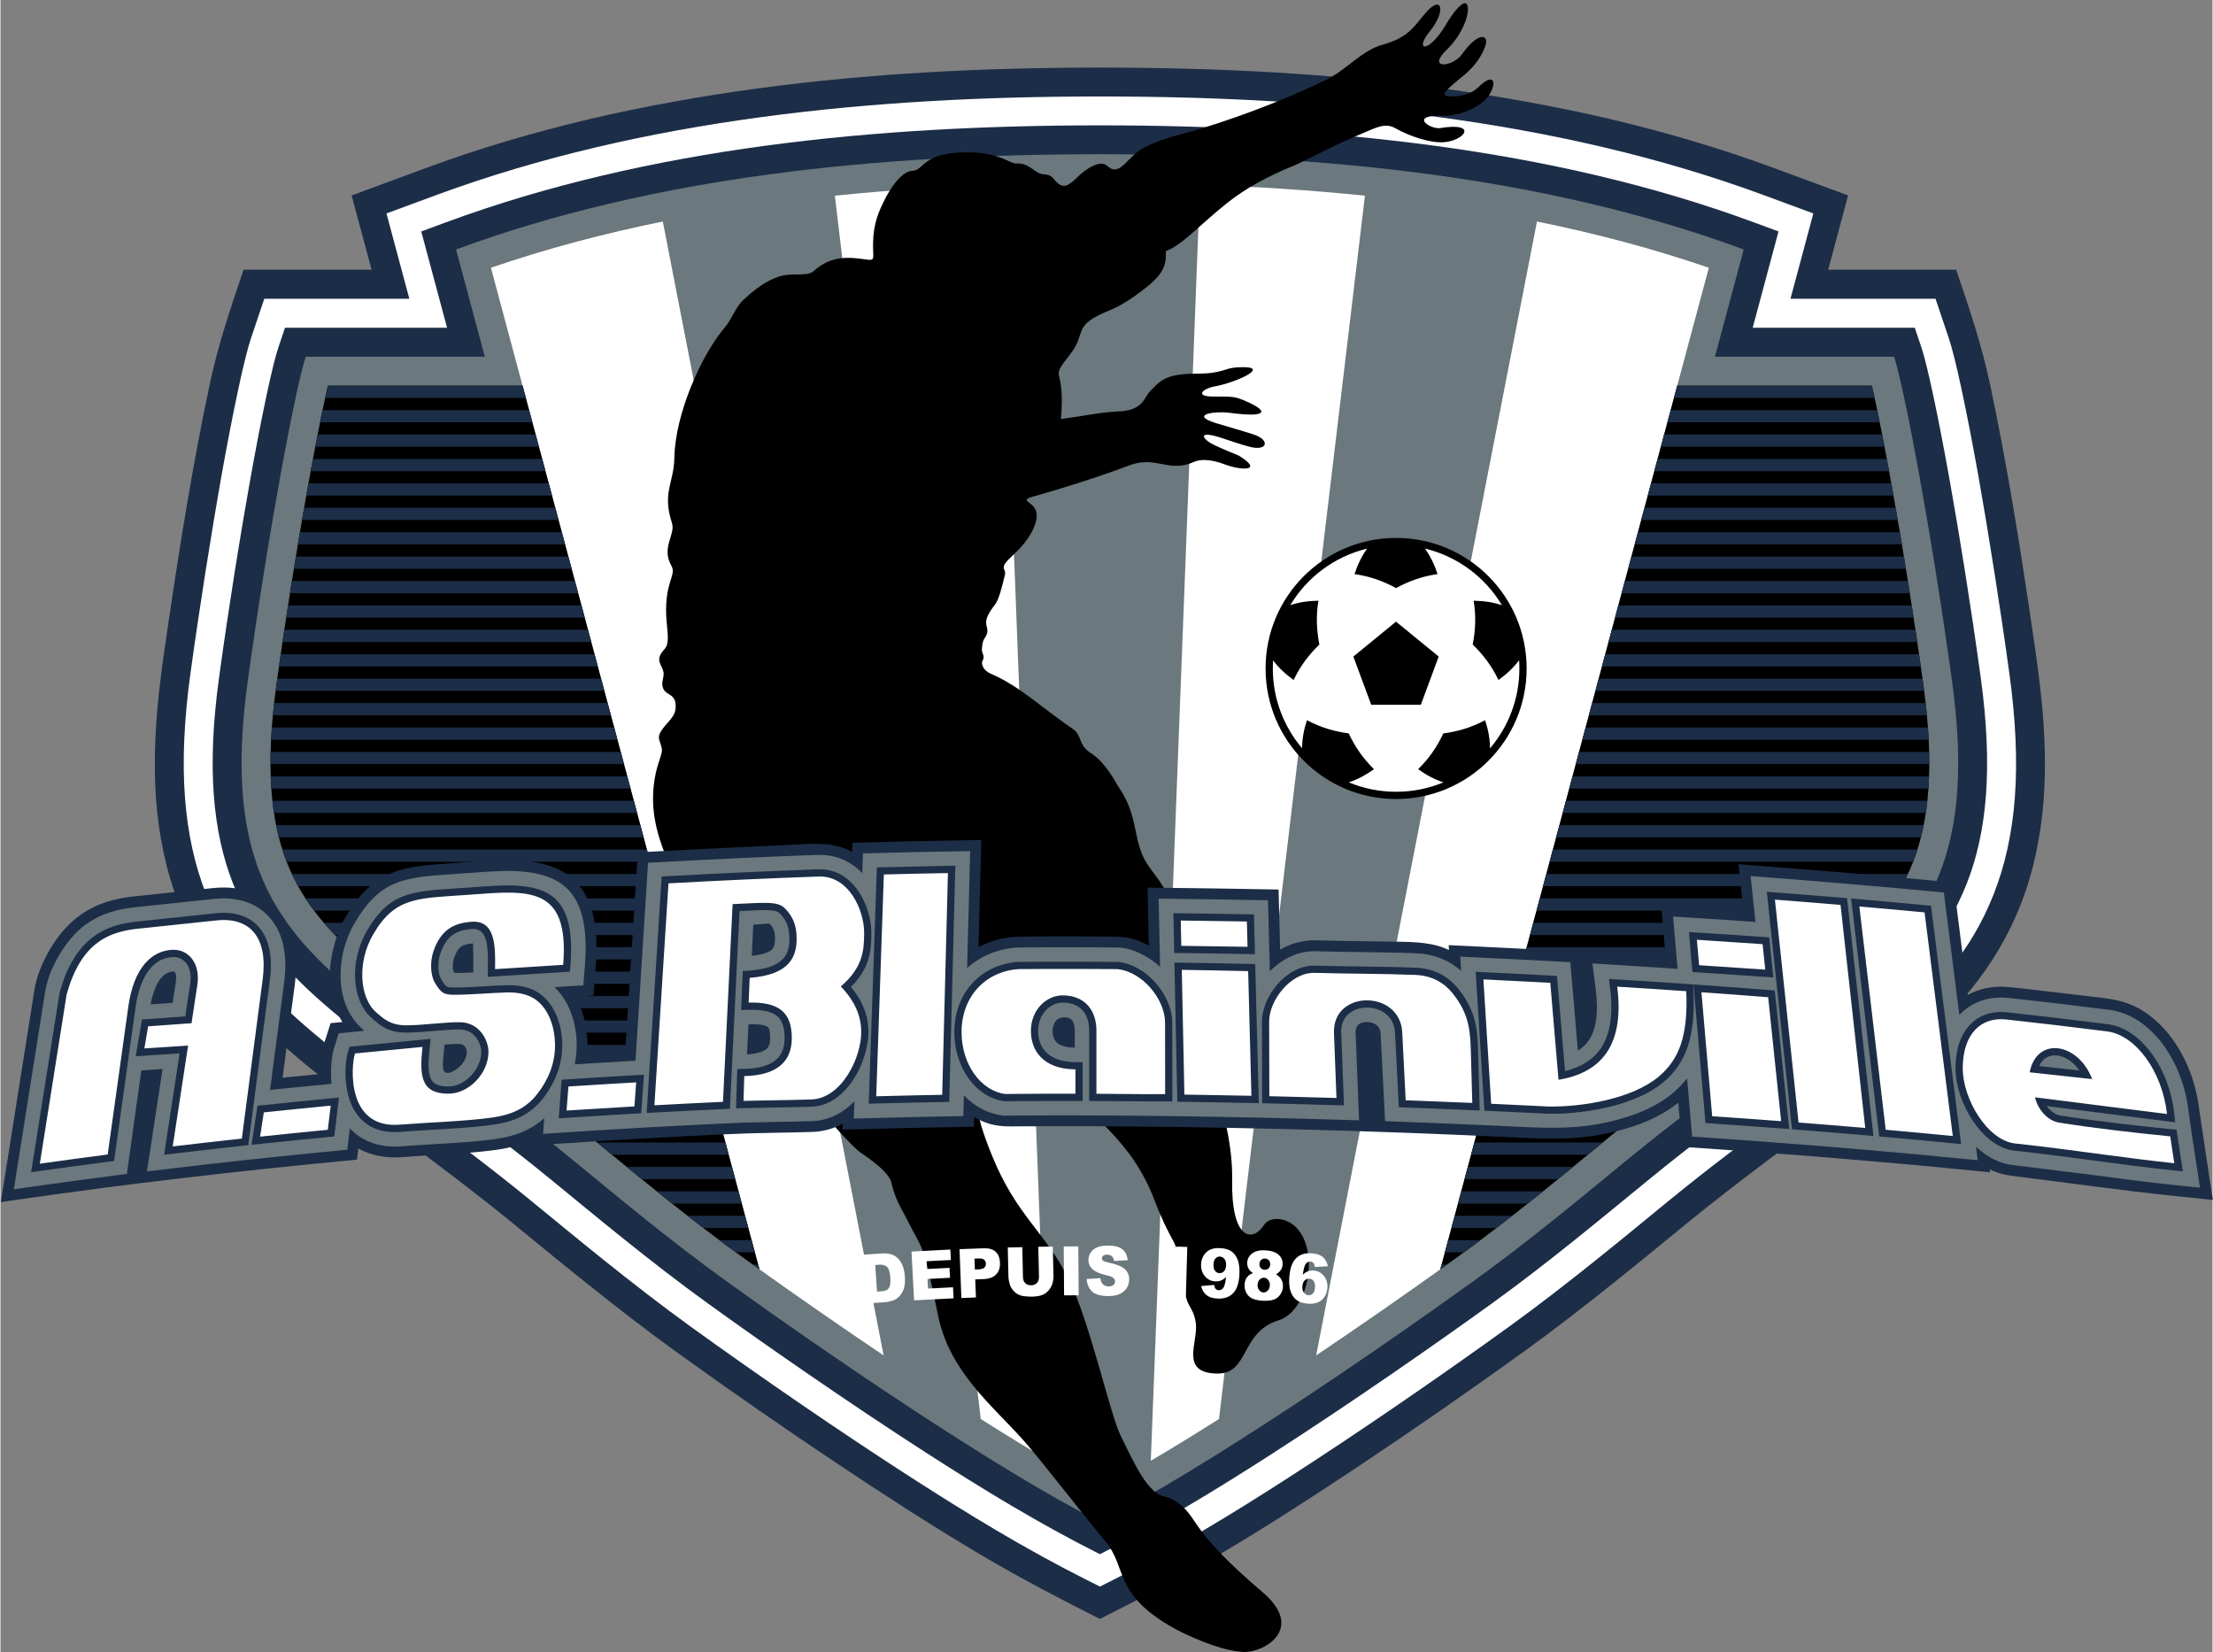 <svg height="273.239" viewBox="0 0 586.8 438.3" width="365.98" xmlns="http://www.w3.org/2000/svg" xmlns:xlink="http://www.w3.org/1999/xlink"><rect x="0" y="0" width="586.8" height="438.3" fill="#808080" stroke="none"/><clipPath id="a"><path d="m173 0h224v438.301h-224zm0 0"/></clipPath><clipPath id="b"><path d="m0 222h586.801v97h-586.801zm0 0"/></clipPath><g fill-rule="evenodd"><path d="m291.645 429.418c-10.672-5.367-21-10.766-31.289-16.836-12.59-7.434-24.922-15.406-37.094-23.508-15.027-10.004-29.859-20.305-44.5-30.867-15.34-11.066-32.613-25.371-42.598-33.539-9.609-7.852-19.465-15.297-29.445-22.672-12.723-9.406-26.453-19.277-37.762-30.379-2.957-2.902-5.727-5.902-8.297-9.078-5.586-6.891-10.008-14.277-13.258-22.543-3.504-8.906-5.43-18.512-6.137-28.039-.367-4.945-.434-10.293-.18-16.109.461-10.547 2.031-20.996 3.574-31.43 3.074-20.809 6.453-41.812 10.82-62.379 2.305-10.855 5.461-19.988 9-30.488h33.961l-5.285-19.715 19.766-7.293c7.027-2.594 14.16-4.961 21.379-7.109 7.219-2.152 14.531-4.09 21.918-5.836 7.027-1.656 14.426-3.184 22.156-4.59 7.57-1.375 15.102-2.559 22.586-3.566 15.012-2.023 30.164-3.41 45.285-4.285 15.109-.871 30.27-1.223 45.398-1.227 15.133.004 30.293.355 45.398 1.227 15.121.875 30.277 2.262 45.289 4.285 7.484 1.008 15.012 2.191 22.582 3.566 7.73 1.406 15.133 2.934 22.16 4.59 7.387 1.746 14.699 3.684 21.918 5.836 7.219 2.148 14.352 4.516 21.379 7.109l19.762 7.293-5.281 19.715h33.961c3.539 10.5 6.691 19.633 9 30.488 4.363 20.566 7.746 41.57 10.82 62.379 1.539 10.434 3.109 20.883 3.57 31.43.254 5.816.188 11.164-.18 16.109-.703 9.527-2.629 19.133-6.137 28.039-3.25 8.266-7.668 15.652-13.254 22.543-2.57 3.176-5.344 6.176-8.297 9.078-11.309 11.102-25.039 20.973-37.766 30.379-9.977 7.375-19.836 14.82-29.441 22.672-9.988 8.168-27.258 22.473-42.602 33.539-14.641 10.562-29.469 20.863-44.496 30.867-12.176 8.102-24.504 16.074-37.098 23.508-10.285 6.07-20.617 11.469-31.289 16.836zm0 0" fill="#1c2d47"/><path d="m241.258 391.695c-9.52-6.137-19.234-12.629-28.414-18.91-10.793-7.383-21.137-14.688-29.605-20.797-15.859-11.441-31.863-24.805-42.211-33.266-5.777-4.727-11.125-8.906-16.152-12.734-13.891-10.586-28.277-20.566-41.691-31.852-6.254-5.258-11.824-10.562-16.578-16.434-4.938-6.094-9.004-12.754-12.055-20.5-2.969-7.551-4.898-15.992-5.625-25.789-.703-9.461-.262-20.238 1.461-32.781 1.23-8.93 2.57-17.93 3.941-26.66 1.617-10.27 3.059-18.879 4.277-25.711 1.52-8.496 3.027-16.242 4.383-22.629 1.367-6.422 2.562-11.25 3.445-13.879l1.773-5.258 1.77-5.258h38.477l-2.441-9.105-1.812-6.758-1.812-6.762 6.59-2.43 6.586-2.434c13.754-5.074 27.926-9.258 42.398-12.672 14.328-3.383 29.043-6.02 44.02-8.039 14.77-1.992 29.703-3.355 44.688-4.223 14.809-.855 29.855-1.223 44.977-1.227 15.125.004 30.168.371 44.977 1.227 14.988.867 29.922 2.23 44.691 4.223 14.973 2.02 29.691 4.656 44.02 8.039 14.473 3.414 28.645 7.598 42.395 12.672l6.59 2.434 6.586 2.43-1.812 6.762-1.809 6.758-2.445 9.105h38.477l1.773 5.258 1.77 5.258c.887 2.629 2.082 7.457 3.445 13.879 1.359 6.387 2.867 14.133 4.387 22.629 1.219 6.832 2.66 15.441 4.273 25.711 1.375 8.73 2.715 17.73 3.941 26.66 1.727 12.543 2.164 23.32 1.465 32.781-.73 9.797-2.656 18.238-5.629 25.789-3.047 7.746-7.113 14.406-12.055 20.5-4.754 5.871-10.324 11.176-16.574 16.434-13.359 11.238-27.809 21.27-41.695 31.852-5.027 3.828-10.371 8.008-16.152 12.734-9.391 7.676-26.227 21.738-42.211 33.266-8.469 6.113-18.816 13.418-29.613 20.805-9.18 6.277-18.887 12.77-28.406 18.906-7.648 4.93-15.277 9.715-23.004 14.273-7.758 4.582-15.684 8.977-23.926 13.121l-3.457 1.738-3.453-1.738c-8.246-4.145-16.168-8.539-23.93-13.121-7.727-4.562-15.352-9.344-23.004-14.277zm0 0" fill="#fff"/><path d="m245.402 385.238c-20.906-13.477-42.699-28.652-57.688-39.465-15.398-11.109-30.188-23.492-41.82-33-11.281-9.223-21.832-17.047-31.555-24.254-9.57-7.102-18.359-13.617-26.23-20.238-11.758-9.891-20.918-19.922-26.406-33.871-5.395-13.711-7.012-30.801-3.715-54.758 2.641-19.172 5.566-37.375 8.188-52.035 3.141-17.566 5.992-30.875 7.527-35.43l1.773-5.258h42.988l-5.035-18.777-1.809-6.762 6.586-2.43c26.91-9.934 55.477-16.367 84.797-20.32 29.082-3.922 58.934-5.383 88.641-5.391 29.711.008 59.562 1.469 88.645 5.391 29.316 3.953 57.883 10.387 84.797 20.32l6.586 2.43-1.812 6.762-5.035 18.777h42.992l1.773 5.258c1.531 4.555 4.387 17.863 7.527 35.43 2.621 14.66 5.547 32.863 8.188 52.035 3.297 23.957 1.68 41.047-3.715 54.758-5.488 13.949-14.648 23.98-26.406 33.871-7.871 6.621-16.66 13.137-26.234 20.238-9.719 7.207-20.27 15.031-31.551 24.254-12.25 10.012-26.805 22.168-41.82 33-14.988 10.812-36.781 25.988-57.691 39.465-15.113 9.742-30.172 18.926-46.242 27.008-16.066-8.082-31.125-17.266-46.242-27.008zm0 0" fill="#1c2d47"/><path d="m291.645 403.66c-27.488-13.828-73.738-45.555-99.453-64.105-14.992-10.812-28.516-22.172-41.43-32.73-21.812-17.832-42.352-31.469-57.727-44.398-21.688-18.246-33.652-36.66-27.449-81.75 5.562-40.398 12.789-78.348 15.387-86.055h47.504l-7.625-28.453c52.781-19.48 112.078-25.242 170.793-25.262 58.719.02 118.012 5.781 170.797 25.262l-7.629 28.453h47.508c2.598 7.707 9.824 45.656 15.383 86.055 6.207 45.09-5.758 63.504-27.445 81.75-15.375 12.93-35.914 26.566-57.727 44.398-12.914 10.559-26.441 21.918-41.43 32.73-25.715 18.551-71.965 50.277-99.457 64.105zm0 0" fill="#6b787e"/><path d="m407.594 58.758-58.578 300.762c12.09-8.133 23.57-16.141 32.945-22.836l62.84-234.375 8.387-31.285c-14.762-5.074-30.012-9.105-45.594-12.266zm-89.379-9.758-13.059 338.457c5.742-3.375 11.844-7.121 18.09-11.078l38.711-324.473c-14.477-1.492-29.094-2.418-43.742-2.906zm-96.879 2.906 38.707 324.473c6.25 3.957 12.352 7.703 18.094 11.078l-13.062-338.457c-14.645.488-29.262 1.414-43.738 2.906zm12.941 307.613-58.582-300.762c-15.582 3.16-30.832 7.191-45.594 12.266l8.391 31.285 62.836 234.375c9.379 6.695 20.859 14.703 32.949 22.836zm0 0" fill="#fff"/><path d="m201.328 336.684-62.836-234.375h-51.645c-1.398 5.992-3.355 15.832-5.535 28.012-2.699 15.102-5.625 33.199-8.125 51.375-2.91 21.133-1.645 35.797 2.812 47.129 4.363 11.09 12.031 19.391 21.961 27.742 7.203 6.059 15.969 12.559 25.512 19.637 10.164 7.535 21.195 15.719 32.152 24.676 8.055 6.586-.898-.715 5.699 4.699 11.105 9.117 22.742 18.668 35.34 27.758 1.488 1.074 3.047 2.191 4.664 3.348zm0 0"/><path d="m200.992 335.426h-1.422c.578.414 1.164.832 1.758 1.258zm-1.738-6.477h-8.551c1.445 1.086 2.906 2.164 4.379 3.238h5.043zm-1.734-6.473h-15.27c1.383 1.078 2.773 2.16 4.18 3.234h11.957zm-1.734-6.477h-21.684c1.336 1.078 2.684 2.156 4.043 3.238h18.508zm-1.738-6.477h-27.914c1.316 1.074 2.637 2.156 3.969 3.238h24.812zm-3.473-12.949h-40.289c1.34 1.066 2.688 2.145 4.031 3.238h37.125zm1.738 6.473h-34.035c2.988 2.449-2.52-2.035 3.047 2.531.285.234.574.473.863.707h30.992zm-3.473-12.949h-46.852c1.391 1.066 2.785 2.148 4.184 3.238h43.535zm-1.738-6.477h-53.66c1.422 1.066 2.855 2.148 4.297 3.238h50.234zm-17.359-64.754h-96.633c.219 1.105.465 2.188.734 3.238h96.766zm15.625 58.281h-60.621c1.438 1.066 2.891 2.145 4.359 3.234h57.129zm-12.152-45.332h-95.926c.516 1.105 1.07 2.184 1.656 3.238h95.137zm10.414 38.855h-67.598c1.426 1.066 2.879 2.145 4.348 3.238h64.121zm-3.469-12.953h-80.816c1.289 1.066 2.625 2.145 4 3.238h77.684zm-8.684-32.375h-96.711c.352 1.109.73 2.188 1.141 3.238h96.441zm-6.941-25.902h-92.875c-.027 1.102-.043 2.18-.039 3.238h93.781zm-1.738-6.477h-90.816c-.078 1.098-.145 2.18-.199 3.238h91.883zm3.473 12.953h-94.59c.039 1.102.094 2.18.164 3.234h95.293zm15.625 58.277h-74.41c1.379 1.066 2.793 2.145 4.238 3.238h71.039zm-3.473-12.949h-86.449c1.145 1.086 2.332 2.16 3.559 3.234h83.758zm-1.734-6.477h-90.918c.941 1.098 1.918 2.172 2.938 3.238h88.848zm-1.738-6.477h-94.051c.719 1.102 1.477 2.18 2.27 3.238h92.648zm-6.945-25.902h-95.875c.117 1.105.258 2.184.414 3.238h96.332zm-6.941-25.902h-88.477c-.125 1.098-.234 2.18-.336 3.238h89.68zm-1.738-6.473h-85.906c-.078.559-.152 1.117-.23 1.68-.074.523-.141 1.043-.207 1.555h87.211zm-1.734-6.477h-83.254c-.152 1.078-.309 2.156-.461 3.238h84.582zm-3.473-12.949h-77.84c-.168 1.074-.332 2.152-.496 3.234h79.203zm1.734 6.473h-80.562c-.16 1.078-.32 2.156-.48 3.238h81.91zm-3.473-12.949h-75.086c-.172 1.074-.34 2.152-.512 3.238h76.469zm-3.473-12.953h-69.48c-.18 1.07-.363 2.148-.543 3.238h70.895zm1.738 6.477h-72.301c-.176 1.07-.352 2.152-.527 3.238h73.695zm-3.473-12.949h-66.629c-.188 1.066-.375 2.145-.562 3.238h68.059zm-3.473-12.953h-60.816c-.195 1.055-.398 2.137-.602 3.238h62.285zm1.738 6.477h-63.746c-.125.695-.25 1.398-.379 2.109-.066.375-.133.75-.199 1.129h65.191zm-3.473-12.953h-57.84c-.207 1.047-.414 2.125-.629 3.238h59.336zm-1.738-6.473h-54.797c-.215 1.027-.438 2.105-.664 3.238h56.328zm-54.105-3.238h53.238l-.867-3.238h-51.645c-.227.98-.473 2.059-.727 3.238zm0 0" fill="#1c2d47"/><path d="m381.961 336.684 62.84-234.375h51.641c1.402 5.992 3.359 15.832 5.535 28.012 2.703 15.102 5.629 33.199 8.129 51.375 2.906 21.133 1.645 35.797-2.812 47.129-4.363 11.09-12.031 19.391-21.961 27.742-7.203 6.059-15.969 12.559-25.512 19.637-10.168 7.535-21.199 15.719-32.156 24.676-8.055 6.586.898-.715-5.695 4.699-11.105 9.117-22.742 18.668-35.344 27.758-1.484 1.074-3.043 2.191-4.664 3.348zm0 0"/><path d="m382.301 335.426h1.418c-.574.414-1.16.832-1.758 1.258zm1.734-6.477h8.555c-1.449 1.086-2.906 2.164-4.379 3.238h-5.043zm1.738-6.473h15.27c-1.383 1.078-2.777 2.16-4.18 3.234h-11.961zm1.734-6.477h21.684c-1.34 1.078-2.688 2.156-4.043 3.238h-18.508zm1.738-6.477h27.91c-1.312 1.074-2.633 2.156-3.965 3.238h-24.816zm3.469-12.949h40.293c-1.344 1.066-2.688 2.145-4.031 3.238h-37.129zm-1.734 6.473h34.031c-2.984 2.449 2.523-2.035-3.043 2.531-.289.234-.574.473-.863.707h-30.992zm3.473-12.949h46.852c-1.391 1.066-2.785 2.148-4.184 3.238h-43.535zm1.734-6.477h53.664c-1.426 1.066-2.859 2.148-4.301 3.238h-50.23zm17.363-64.754h96.633c-.223 1.105-.465 2.188-.734 3.238h-96.766zm-15.625 58.281h60.621c-1.438 1.066-2.895 2.145-4.359 3.234h-57.129zm12.152-45.332h95.926c-.52 1.105-1.07 2.184-1.656 3.238h-95.137zm-10.418 38.855h67.602c-1.43 1.066-2.879 2.145-4.352 3.238h-64.117zm3.473-12.953h80.816c-1.289 1.066-2.625 2.145-4 3.238h-77.684zm8.68-32.375h96.715c-.355 1.109-.734 2.188-1.141 3.238h-96.441zm6.945-25.902h92.875c.027 1.102.039 2.18.035 3.238h-93.777zm1.738-6.477h90.812c.082 1.098.148 2.18.203 3.238h-91.887zm-3.473 12.953h94.586c-.035 1.102-.09 2.18-.164 3.234h-95.289zm-15.625 58.277h74.41c-1.379 1.066-2.793 2.145-4.238 3.238h-71.043zm3.473-12.949h86.449c-1.145 1.086-2.332 2.16-3.559 3.234h-83.762zm1.734-6.477h90.914c-.938 1.098-1.918 2.172-2.938 3.238h-88.844zm1.738-6.477h94.051c-.719 1.102-1.477 2.18-2.273 3.238h-92.648zm6.941-25.902h95.879c-.117 1.105-.258 2.184-.418 3.238h-96.328zm6.945-25.902h88.477c.121 1.098.234 2.18.332 3.238h-89.676zm1.738-6.473h85.902c.078.559.156 1.117.234 1.68.07.523.141 1.043.207 1.555h-87.215zm1.734-6.477h83.25c.156 1.078.312 2.156.465 3.238h-84.582zm3.473-12.949h77.84c.164 1.074.332 2.152.496 3.234h-79.203zm-1.738 6.473h80.562c.16 1.078.32 2.156.48 3.238h-81.91zm3.473-12.949h75.086c.172 1.074.344 2.152.516 3.238h-76.469zm3.473-12.953h69.484c.18 1.07.363 2.148.543 3.238h-70.895zm-1.734 6.477h72.301c.176 1.07.352 2.152.527 3.238h-73.695zm3.473-12.949h66.629c.188 1.066.375 2.145.562 3.238h-68.062zm3.473-12.953h60.812c.199 1.055.398 2.137.602 3.238h-62.285zm-1.738 6.477h63.742c.125.695.254 1.398.379 2.109.066.375.137.75.203 1.129h-65.191zm3.473-12.953h57.84c.203 1.047.414 2.125.625 3.238h-59.332zm1.734-6.473h54.801c.211 1.027.434 2.105.66 3.238h-56.328zm54.109-3.238h-53.238l.867-3.238h51.641c.23.98.473 2.059.73 3.238zm0 0" fill="#1c2d47"/></g><g clip-path="url(#a)"><path d="m281.32 111.152c1.273-15.145-3.484-9.605 2.559-17.348 4.398-5.641.137-7.379 10.395-11.508 3.895-1.566 7.785-4.562 10.012-6.344 4.449-3.555 5.008-6.082 4.859-9.359 4.016-1.359 9.199-7.09 16.012-12.555 5.238-4.203 11.098-7.309 17.789-10.039 2.984-1.219 10.688-5.461 17.219-8.137 4.34-1.777 6.945-3.473 9.742-1.91 4.383 2.453 9.375 3.867 12.465 3.797 5.891-.137 10.02-5.484-.496-3.773-2.562.418-8.832-3.699 1.527-3.289 2.094.082 9.527-1.5 11.938-6.242 1.555-3.051.516-5.09-3.371-1.242-1.574 1.562-4.242 2.32-6.34 2.367-3.613.086-3.883-.406 2.555-5.578 1.906-1.531 4.492-4.285 5.695-7.746 1.078-3.09-1.695-4.109-6.207 2.176-2.449 3.41-9.52 4.098-3.965-1.277 4.953-4.793 6.445-11.199 5.121-12.188-.816-.609-2.898 1.383-5.336 5.504-4.668 7.883-8.684 7.184-4.242 1.738 4.312-5.293 3.191-10.062-1.457-4.473-3.035 3.648-4.562 6.305-11.207 8.152-5.531 1.543-9.488 6.633-14.812 9.23-8.496 4.145-20.039 8.934-33.496 13.07-4.996 1.535-9.324 2.18-14.883 4.965-4.461 2.238-6.41 8.062-9.766 4.871-1.816-1.727-5.5.609-7.855 2.891-2.398 2.324-3.793 3.5-6.043.934-.734-.84-1.055-1.508-3.039-1.617-2.434-.133-3.469-3.004-7.152-2.859-1.875.078-4.594-3.004-13.16-2.969-11.961.051-11.273 4.766-14.402 4.902-3.371.145-6.504 5.766-7.676 8.164-1.211 2.488-2.715 5.656-2.824 10.848-.082 3.918.559 4.691-1.066 4.605-2.062-.109-7.168-1.57-11.797.945-4.305 2.344-1.684 2.977-8.723 2.98-4.219.004-8.449 2.594-12.945 6.82-1.871 1.762-3.004 5.07-4.699 7.062-6.664 7.844-13.281 23.473-13.48 34.602-.121 6.957-3.293 9.195-.641 17.441.98 3.059-2.906 6.465-.168 11.262 1.461 2.562-1.727 4.176-1.363 13.207.148 3.691 1.133 7.281-.465 8.984-2.801 2.992-.535 4.027-.238 6.207.141 1.027-.387 2.117-.336 3.043.199 3.398 3.543 1.871 3.559 5.84.008 2.223-1.094 3.172-2.773 5.152-2.859 3.367-1.289 3.562-.891 6.242.195 1.293-1.234 3.734-1.902 7.816-1.141 6.965-.145 13.648 3.77 22.453 8.656 19.469 33.418 60.746 50.105 76.188 1.004.93 7.684 4.77 8.887 8.375.891 4.543 3.148 7.816 4.156 9.887 4.141 8.488 3.949 4.543 8.305 25.723 2.992 14.559 14.238 23.609 22.191 32.441 4.988 5.547 14.438 17.996 22.172 27.289 5.758 6.926 2.09 13.758 17.469 22.621 3.91 2.258 13.438 6.559 19.273 6.676 5.52.113 16.219-6.219 4.953-15.824-19.125-16.301-16.922-19.219-21.859-23.262-3.867-3.172-4.621-.957-8.051-4.672-2.277-2.469-4.531-6.887-7.879-13.836-2.656-5.512-8.012-29.5-13.336-40.605-6.266-13.066-14.098-17.195-20.641-33.391-.859-2.133-9.727-22.574.645-22.242 13.703.438 26.531 9.672 35.52 21.43 2.828 3.703 5.301 8.352 6.797 12.305 1.973 5.207 3.605 8.391 4.977 10.895 2.535 4.633 1.195 7.75 3.715 15.852.57 1.836 2.051 3.012 2.398 6.352.52 5.055-4.262 12.938 5.543 13.16 8.695.195 6.109-10.957 16.43-14.148 7.242-2.238 10.527-16.055 5.719-23.266-2.906-4.348-8.098-4.355-9.57-2.074-3.238 5-8.816 3.816-8.508-11.969.152-7.828-1.906-18.73-5.789-26.641-5.137-10.457-8.387-26.805-9.113-40.816-.34-6.531-3.727-10.973-6.809-15.043-5.105-6.746-2.566-13.047-8.293-21.449-1.18-1.738-3.43-6.602-7.648-9.293-3.16-2.016-2.133-4.633-4.664-6.328-7.5-5.027-14.113-11.391-21.57-14.535-2.41-1.016-2.473-2.703-2.473-3.023 0-.332.453-.891.434-1.457-.02-.652-.516-1.34-.465-2.105.07-1.008.168-2.07.664-2.797 2.469-3.602-1.98-2.918 2.812-9.012 1.051-1.34 1.832-4.629 2.621-7.828.504-2.039-2.008-1.477 2.145-5.285 5.098-4.676 6.477-8.77 6.293-10.934-.285-3.359-5.18-3.434-.898-4.621 6.953-1.938 17.305-5.172 25.406-8.246 7.242-2.746 10.445 2.117 17.293-.965.844-.379 3.297-1.133 8.078.68 4.492 1.699 10.523 1.828 3.703-2.344-.129-.082-3.742-1.473-6.594-2.848-3-1.449-4.57-3.961 1.824-1.898 2.039.656 5.332 1.836 7.883 2.469 4.512 1.121 5.254-1.809 1.023-3.25-2.766-.941-6.883-2.055-10.145-3.07-7.199-2.238-.34-3.262 3.574-2.742 10.945 1.453 10.223-.68 3.711-3.348-2.234-.918-2.867-.988-7.68-.953-5.625.039-3.02-2.156.078-2.703 5.629-.988 15.805-5.605 6.02-5.055-3.828.215-3.711 1.695-11.207 1.684-8.168-.008-9.59 2.25-11.98 4.648-1.664 1.668-1.715 5.07-8.336 5.359-4.832.211-9.438 1.242-15.305 2.027zm0 0" fill-rule="evenodd"/></g><g clip-path="url(#b)"><path d="m441.738 253.883-1.203-13.863c4.867.305 9.734.613 14.598.926 2.402.156 4.805.316 7.207.48l-1.297-12.195c9.707.738 19.406 1.496 29.105 2.316 9.324.793 18.637 1.648 27.949 2.531l.867 6.848 2.898 22.969c.645-.355 1.312-.668 1.996-.934 2.18-.855 4.551-1.27 7.047-1.242.516.004.805.027 1.094.047 2.738.215 5.461.551 8.191.863 4.051.457 8.098.934 12.145 1.434 6.137.781 11.105.809 16.496 4.379 2.754 1.82 5.254 4.277 7.367 7.199 1.871 2.586 3.48 5.594 4.715 8.871 1.168 3.117 2 6.477 2.391 9.965l1.906 12.781 1.676 11.023-11.105-1.156c-13.52-1.41-27.184-3.375-40.703-5.043-2.766-.352-4.762-.645-7.367-1.902l.098.773c-6.516-.637-13.027-1.289-19.547-1.895-3.137-.293-8.277-.734-13.414-1.176-6.168-.531-12.336-1.047-18.504-1.523-10.082-.773-20.16-1.488-30.246-2.176l-1.016-11.703c-1.41 1.133-2.914 2.133-4.488 3.016-3.367 1.895-7.047 3.25-10.758 4.25-4.859 1.312-9.281 1.926-13.715 2.156-4.355.223-8.676.066-13.445-.16l-7.602-.355c-2.484-.109-4.965-.223-7.449-.328-1.539-.066-5.895-.246-6.367-.262-2.93-.117-5.863-.234-8.793-.34-4.723-.172-9.434-.348-14.156-.488-6.609-.195-13.219-.387-19.828-.543-8.172-.191-16.348-.355-24.52-.473-7.52-.078-15.039-.18-22.559-.211-6.727-.027-13.449-.031-20.176.012-4.832.027-7.645.328-12.238-2.059-.238-.125-.473-.254-.707-.387l-.066 2.555c-5.648.102-11.297.195-16.945.32-5.965.129-11.926.297-17.887.453l.055-1.59c-2.488 1.348-5.199 2.105-8.031 2.195-3.344.117-6.695.168-10.043.223-4.477.074-8.867.203-13.332.41-3.016.137-6.031.289-9.047.438-4.781.238-9.562.508-14.344.773-4.426.254-8.855.523-13.281.801-4.852.309-9.703.633-14.559.949l.121-1.555c-2.914 1.43-6.023 2.23-9.223 2.688-2.523.359-5.309.629-8.195.852-5.664.434-11.301.66-16.977 1.109-4 .316-8.055-.34-11.602-2.281l-.355 2.945c-7.598.73-15.191 1.469-22.781 2.266-8.371.883-16.73 1.824-25.09 2.816-6.504.781-13 1.559-19.492 2.41-9.051 1.188-18.086 2.477-27.121 3.754l1.828-11.527 7.098-44.789c.551-3.469 2.086-7.34 4.176-10.828 3.648-6.09 8.332-10.363 15.152-12.516 2.48-.785 4.949-1.184 7.332-1.434l20.75-2.188c1.914-.203 3.887-.203 5.797.047 2.281.297 4.371.934 6.254 1.898 3.93 2.004 6.617 5.094 8.27 9.145 1.316 3.211 1.766 6.648 1.688 10.098-.031 1.312-.137 2.672-.32 4.074l-3.277 25.047 3.031-.309c2.215-.223 4.543-.449 6.938-.684-.027-2.641.223-5.539 1.027-8.051l1.738-5.434 3.129-.301c-2.219-3.457-3.172-7.344-3.336-11.43-.195-4.992 1.504-11.789 4.02-16.117 3.809-6.551 7.586-9.984 12.324-11.93 4.582-1.883 9.703-2.215 16.582-2.668 5.859-.379 12.121-1.16 17.93-.688 6.574.531 11.898 2.348 15.484 6.898 3.449 4.371 5.027 11.09 4.188 21.441l-.605 7.469-4.766.301c1.273 2.234 2.121 4.648 2.637 7.164.508 2.508.688 5.133.508 7.691 3.359-.207 6.719-.414 10.082-.609l2.84-44.844.32-5.105.164-2.551 2.551-.141c4.117-.227 8.301-.453 12.656-.676 7.199-.371 14.402-.707 21.605-1.004 4.223-.172 10.855-.859 14.879-.121 1.867.34 3.59.961 5.16 1.801l.082-2.418c5.574-.148 11.152-.305 16.727-.426 5.816-.129 11.637-.219 17.453-.32l-.078 2.992-.656 25.414c.641-.332 1.297-.641 1.977-.918 4.465-1.836 7.629-1.855 12.242-1.887 3.004-.012 6.012-.02 9.023-.02 3.77 0 7.539.016 11.312.035 3.57.023 5.707.105 9.133 1.656.504.227 1 .473 1.484.734l-.32-15.367c5.871.066 11.742.129 17.609.215 5.715.082 11.426.191 17.137.293l.215 8.266.199 7.68c.312-.18.629-.352.949-.512 1.445-.73 2.988-1.281 4.598-1.609 1.266-.258 2.59-.387 3.883-.348 1.977.059 3.883.098 5.758.129 4.496.078 8.988.113 13.484.199 4.945.098 10.344-.086 14.969 1.738.387.152.773.32 1.152.496l-.082-1.289c10.453.492 20.895 1.004 31.344 1.574l13.879.812c4.117.254 8.23.52 12.348.789zm0 0" fill="#1c2d47" fill-rule="evenodd"/></g><path d="m42.453 259.602c-1.133 1.461-2.047 3.684-2.621 6.809l5.836-.418.848-5.566c.086-.566.285-2.781-.66-2.75-1.219.055-2.41.648-3.402 1.926zm75.344 17.477-.129 1.219c-.199 1.867-.328 3.453-.289 4.625.102 3.297 3.594.879 4.641-.215 1.016-1.066 1.676-2.406 1.688-3.676.004-.992-.754-2.102-1.824-2.141-.902-.035-2.387.055-4.086.188zm7.551-26.84c-1.406.109-2.48.363-3.184.871-.699.504-1.305 1.453-1.848 3-.262.746-.371 1.625-.328 2.461.062 1.23.438 1.523.879 1.52 1.367-.008 2.945-.074 4.574-.16.016-1.18-.031-7.695-.094-7.691zm73.07 21.438-.387 7.98c2.492-.133 4.148-.621 5.105-1.383.715-.57 1.031-1.566 1.035-2.855.004-1.699-.199-2.656-.621-2.984-.762-.598-2.445-.816-4.969-.758zm1.285-26.383-.398 8.242c3.031-.324 4.695-.977 5.477-1.828.574-.625.707-1.793.66-3.145-.023-.738-.121-1.418-.348-2.008-.199-.508-.543-1.031-1.105-1.574-.094-.094-1.445.121-4.285.312zm245.195 11.684-.625-7.211-.574-6.664 6.68.422c3.184.203 6.117.395 8.766.57 2.281.152 4.426.297 6.414.438l-.562-5.316-.727-6.852c17.113 1.297 34.184 2.734 51.27 4.359l.574 4.566 3.527 27.926c.113-.121.23-.238.348-.355 2.918-2.891 6.684-4.312 10.895-4.27.602.008 1.25.098 1.816.098 5.055.555 9.559 1.066 13.574 1.543 3.199.375 7.594.922 13.332 1.652 5.422.703 10.488 4.227 14.262 9.445 3.387 4.68 5.844 10.844 6.582 17.523l.828 5.703 1.082 7.129 1.121 7.352-7.406-.773c-6.801-.707-13.887-1.652-21.094-2.613-1.805-.238-21.105-2.621-21.105-2.621-3.613-.383-6.969-2.199-9.816-4.852l.449 3.566c-5.328-.52-10.656-1.047-15.984-1.543-4.773-.445-9.543-.855-14.316-1.266-3.199-.273-6.129-.523-8.766-.738-3.242-.266-6.211-.504-8.883-.711-4.562-.348-9.125-.695-13.691-1.023-4.703-.34-9.406-.66-14.109-.98l-1.34-15.449c-4.512 5.855-11.328 9.043-18.324 10.934-9.324 2.516-16.902 2.352-26.285 1.902-2.777-.133-5.312-.25-7.609-.355-4.609-.203-9.219-.406-13.828-.59-3.117-.125-6.047-.234-8.805-.336l-5.273-.195-1.184-23.316c-.074-1.434-.977-2.344-2.078-2.723-1.062-.363-2.23-.379-3.266.078-.762.336-1.324 1.117-1.277 2.375l.898 23.352c-5.004-.148-10.012-.301-15.016-.434-4.551-.121-9.098-.227-13.645-.324-3.078-.066-6.062-.125-8.934-.176-3.02-.055-5.953-.102-8.801-.141l-9.297-.113c-2.383-.027-4.766-.047-7.035-.062-4.168-.031-8.332-.047-12.496-.059-3.086-.004-6.188 0-9.312.008-3.062.012-6.184.031-9.352.059l-.48.004c-4.156-.57-7.562-2.371-10.461-5.402l-.145 5.523c-4.734.086-9.469.168-14.199.27-4.953.109-9.906.246-14.855.379l.156-4.566c-2.977 3.039-6.754 5.105-11.199 5.25-3.289.113-6.633.168-10 .223-2.59.043-5.191.086-8.055.164l-.164.008-5.191.238c-2.836.129-5.863.277-9.059.438-2.828.141-5.867.301-9.086.477l-2.301.125-2.977.172c-2.781.16-5.777.336-8.996.531-2.766.172-5.734.359-8.961.57l-6.602.434.312-4.156c-1.449 1.301-3.004 2.328-4.668 3.141-2.551 1.246-5.301 1.957-8.277 2.383-4.863.695-10.906 1.051-16.715 1.395-2.703.16-5.348.316-8.273.547-2.719.215-5.125-.078-7.246-.758-2.664-.852-4.758-2.254-6.387-4.004l-.125 1.059-.559 4.598c-4.543.438-9.082.879-13.625 1.336-4.578.461-9.156.949-13.73 1.441-6.098.664-12.184 1.363-18.273 2.082l-7.516.895 1.141-7.473 3.004-19.688-5.633.371-3.223 23.102-.605 4.344c-4.465.578-8.926 1.164-13.383 1.766-5.539.746-11.074 1.539-16.609 2.32l1.215-7.688 7.102-44.785c.977-6.156 5.516-13.895 10.551-17.609 4.453-3.289 9.172-4.297 13.562-4.762l20.75-2.188c1.801-.188 3.516-.176 5.133.039 3.922.512 7.121 2.164 9.516 4.859 2.258 2.539 3.637 5.883 4.062 9.934.227 2.164.176 4.57-.168 7.199l-3.75 28.648c2.035-.211 4.25-.438 6.637-.676 3.223-.324 6.445-.641 9.672-.949-.293-2.938-.152-6.969.75-9.781l1.156-3.621 3.777-.367 3-.289c-4.242-3.688-6.047-8.301-6.27-13.863-.188-4.727.961-9.961 3.637-14.566 6.906-11.879 13.371-12.301 26.598-13.164 1.676-.109 3.348-.23 5.02-.352 4.551-.336 8.715-.645 12.504-.34 11.609.941 18.578 6.125 17.027 25.242l-.406 4.98-4.98.316-2.672.168c1.785 1.699 3.109 3.75 4.051 5.953 1.234 2.898 1.789 6.098 1.844 9.051.031 1.898-.152 3.727-.516 5.477 2.191-.141 4.52-.285 6.969-.438 2.785-.168 5.793-.348 9.008-.531l.141-.008 3-47.391.324-5.105c8.426-.461 16.852-.906 25.285-1.289 5.859-.27 11.785-.512 17.738-.73 1.887-.07 3.555-.172 5.441.176 3.355.613 6.141 2.293 8.359 4.578l.18-5.223c4.668-.125 9.332-.25 14.004-.355 4.812-.102 9.629-.184 14.445-.266l-.801 31.035c3.512-3.152 8.074-5.109 13.281-5.461 1.32 0 2.645-.02 3.965-.023 6.012-.031 12.012-.027 18.02 0 1.523.008 3.059.02 4.594.031 3.965.023 8.461 2.488 11.32 5.109l-.113-5.434-.141-6.711-.125-5.926c4.883.055 9.762.109 14.645.18 4.789.07 9.578.16 14.367.246l.141 5.508.176 6.715.172 6.617c2.809-2.844 6.449-4.906 10.457-5.262.508-.047 1.105-.07 1.621-.055 3.887.117 7.707.164 11.547.215 5.16.066 10.355.133 15.285.332 4.434.191 8.516 1.723 11.836 4.672l-.238-3.793c5.113.242 10.223.48 15.332.742 4.629.234 9.254.488 13.879.738l.426 5 1.562 18.453c1.219-.746 2.207-1.672 2.949-2.789 1.914-2.883 2.574-7.289 1.797-13.441l-.871-6.891 6.91.426c3.34.203 6.414.398 9.227.582 2.27.148 4.426.293 6.449.43zm-164.82 13.668c-.582.645-.973 1.582-.988 2.738-.012 1.062.227 2.211.992 3 .844.871 2.398 1.465 4.898 1.508v-4.523c0-1.332-.289-2.309-.816-2.863-.812-.852-3.059-1.004-4.086.141zm0 0" fill="#6b787e" fill-rule="evenodd"/><path d="m8.535 308.363 7.098-44.789.023-.133.016-.062c2.078-7.68 5.316-12.207 9.016-14.934 3.734-2.758 7.828-3.621 11.668-4.023l20.75-2.188c1.516-.16 2.934-.152 4.246.02 2.98.391 5.379 1.613 7.145 3.598 1.715 1.938 2.773 4.555 3.113 7.789.199 1.883.152 3.992-.148 6.312l-5.539 42.305-.195 1.496-1.5.164c-2.969.32-6.031.66-9.199 1.02-2.824.32-5.867.676-9.117 1.062l-2.504.297.379-2.492 3.723-24.398-9.223.605-2.422.156.41-2.395 1.004-5.867.254-1.484 1.504-.105 9.969-.715 1.312-8.605c.109-.73.148-1.398.117-2.004v-.008c-.07-1.523-.535-2.746-1.254-3.617-.668-.809-1.57-1.316-2.574-1.473-.309-.047-.617-.062-.914-.047-2.32.105-4.523 1.156-6.27 3.414-1.688 2.172-2.977 5.445-3.617 10.031l-5.473 39.199-.203 1.449-1.457.188c-2.797.363-5.812.762-9.039 1.199-2.875.387-5.859.801-8.941 1.234l-2.559.363zm120.746-51.32.004-.199c.023-1.562.047-3.242-.078-4.867-.238-3.121-1.098-5.801-4.145-5.566-2.082.156-3.793.621-5.137 1.59-1.34.969-2.41 2.512-3.23 4.848-.426 1.211-.602 2.602-.539 3.902.059 1.219.32 2.312.773 3.035.676 1.086 1.094 1.672 1.488 1.898v.008c.359.203 1.02.246 2.195.246 2.09 0 4.934-.164 7.676-.324 2.129-.121 4.203-.242 5.918-.285 1.426-.031 2.988.051 4.504.379 1.613.352 3.199.98 4.578 2.031 1.91 1.453 3.27 3.406 4.188 5.551 1.035 2.426 1.5 5.117 1.543 7.609.051 2.699-.418 5.23-1.254 7.562-.93 2.586-2.309 4.926-3.938 6.988-1.742 2.207-3.723 3.746-5.938 4.828-2.168 1.059-4.543 1.672-7.137 2.039-4.727.676-10.68 1.027-16.402 1.363-2.848.168-5.637.332-8.348.551-2.223.176-4.141-.051-5.789-.578-3.125-1-5.207-3.043-6.555-5.508-1.273-2.34-1.867-5.031-2.062-7.523-.266-3.324.184-6.418.617-7.773l.387-1.207 1.258-.121 17.906-1.738 2.336-.227-.246 2.336c-.379 3.543-.496 6.359.234 8.117.578 1.383 1.941 2.152 4.617 2.176h.074c2.23 0 4.391-1.129 6.016-2.832 1.648-1.73 2.719-4.012 2.738-6.293v-.078c0-1.227-.547-2.957-1.766-4.254-.867-.922-2.102-1.605-3.754-1.668-1.617-.059-4.223.16-6.922.387-2.598.219-5.285.445-7.445.445-4.75 0-6.832-1.812-9.137-3.82l-.105-.09c-2.656-2.316-4.172-6.223-4.344-10.582-.16-4.047.828-8.535 3.125-12.492 5.875-10.105 11.668-10.484 23.52-11.258 1.016-.066 2.07-.133 3.43-.23l1.621-.121c4.395-.324 8.414-.621 11.934-.336 9.254.75 14.793 5.074 13.492 21.109l-.133 1.66-1.66.105-18.074 1.145-2.062.129zm42.273 36.012 3.727-58.867.109-1.699 1.703-.094c6.621-.363 13.355-.703 20.137-1.012 6.602-.301 13.207-.57 19.754-.805h.008c.133-.004.289-.004.453-.004h.008c4.461.02 7.844 2.469 10.129 5.805 2.16 3.156 3.32 7.16 3.434 10.539.004.195.008.406.008.633-.012 2.43-.098 4.867-1.004 7.469v.008c-.762 2.203-2.09 4.441-4.41 6.754 1.395 1.672 2.445 3.348 3.188 5.047.977 2.227 1.426 4.477 1.449 6.793.047 4.164-1.672 9.602-4.664 13.68-2.582 3.516-6.125 6.102-10.383 6.238-3.344.117-6.633.172-9.941.227-2.645.043-5.301.086-8.102.164l-2.027.059.062-2.027.199-6.578.055-1.824 1.82-.039c3.871-.082 6.555-.891 8.262-2.242 1.715-1.363 2.465-3.395 2.473-5.859.012-2.969-.68-4.898-2.09-6.004-1.523-1.191-3.996-1.645-7.402-1.57l-2.035.047.082-2.035.27-6.562.07-1.711 1.703-.129c4.762-.359 7.516-1.523 9.008-3.148 1.398-1.52 1.746-3.605 1.668-5.859-.039-1.148-.207-2.238-.605-3.27-.391-1.008-1.023-1.984-2.004-2.945-1.078-1.055-3.797-.918-9.031-.656l-1.59.078-2.469 50.695-.086 1.746-1.746.078c-2.961.137-5.988.285-9.074.438-2.965.148-6 .309-9.102.48l-2.148.117zm-23.301 1.375.48-6.379.129-1.664 1.668-.109c2.922-.191 5.926-.379 9-.57 2.926-.176 5.926-.355 8.992-.527l2.176-.125-.156 2.172-.461 6.379-.121 1.684-1.688.094c-2.93.168-5.934.348-9.012.535-2.914.18-5.902.367-8.973.566l-2.203.145zm-81.289 6.777.992-6.438.223-1.465 1.48-.156c2.832-.301 5.785-.605 8.859-.914 2.855-.285 5.82-.578 8.898-.875l2.375-.227-.285 2.359-.777 6.41-.184 1.535-1.543.148c-2.91.277-5.918.574-9.016.887-2.871.293-5.848.602-8.93.926l-2.473.262zm475.297-20.355c-.562.457-1.055 1.09-1.441 1.918l10.695 1.164c-.953-1.352-2.086-2.383-3.273-3.062h-.008c-1.113-.633-2.254-.957-3.316-.949-.973.012-1.891.316-2.656.93zm-11.406-12.43c.488.004.961.031 1.414.078h.008c4.766.527 9.25 1.035 13.547 1.543 4.012.477 8.406 1.016 13.301 1.641 4.32.559 8.457 3.508 11.633 7.898 3.02 4.172 5.215 9.691 5.875 15.691l.27 2.414-2.414-.305-31.656-4.004c.215.297.445.582.699.848.809.844 1.805 1.484 2.898 1.656 4.707.746 9.637 1.41 14.633 2.012 5.078.617 9.984 1.141 14.703 1.609l1.488.148.223 1.473 1.086 7.129.371 2.453-2.469-.258c-6.836-.715-13.852-1.648-20.988-2.598-6.914-.922-13.941-1.859-21.195-2.637-4.156-.438-8-3.508-10.832-7.594-2.965-4.281-4.871-9.77-4.82-14.461.008-.879.055-1.699.137-2.453.434-4.016 1.844-7.066 3.926-9.129 2.16-2.141 4.98-3.191 8.164-3.156zm-137.324 24.461-2.062-32.992-.133-2.129 2.137.102c3.031.145 6.004.293 8.902.438 2.945.152 5.898.309 8.852.469l1.676.09.141 1.664 1.996 23.578c4.266-1.035 7.5-3.027 9.547-6.109 2.422-3.652 3.297-8.918 2.398-16.039l-.293-2.297 2.305.141c3.16.195 6.23.391 9.215.582 3.121.203 6.168.41 9.113.613l1.711.117.074 1.715c.273 6.145-.23 10.91-1.527 14.77-1.344 4.004-3.516 7.008-6.535 9.516-3.41 2.828-8.043 4.824-12.945 6.145-5.973 1.613-12.41 2.238-17.453 2.16h-.074c-2.613-.133-5.148-.258-7.582-.375-2.625-.125-5.168-.246-7.629-.355l-1.723-.078zm-33.219-36.535c5.078.066 10.199.133 15.18.332 2.387.105 4.477.664 6.301 1.574 1.988.996 3.633 2.402 4.977 4.082 2.43 3.043 3.695 5.84 4.375 8.645.668 2.734.75 5.379.832 8.262l.371 13.25.059 2.059-2.055-.09c-3.012-.129-5.957-.254-8.832-.367-3-.121-5.941-.234-8.82-.34l-1.758-.062-.09-1.762-.914-18.035c-.164-3.266-2.191-5.328-4.66-6.18-1-.34-2.062-.496-3.102-.461-1.023.035-2.039.254-2.957.66-2.113.934-3.676 2.938-3.559 6.023l.664 17.223.078 2.043-2.047-.059c-3.02-.09-5.984-.176-8.895-.25-3.016-.082-5.984-.156-8.902-.223l-1.871-.043-.004-1.871-.047-19.797v-.008c0-.117 0-.223.004-.312.09-3.199 1.691-6.812 4.137-9.598 2.5-2.848 5.926-4.902 9.617-4.914h.008c.113 0 .215.004.301.004 3.84.113 7.715.164 11.609.215zm137.887 43.543-6.988-59.223-.277-2.344 2.348.203c1.871.16 4.762.418 8.688.773 2.988.27 5.867.539 8.625.801l1.527.145.191 1.523 7.492 59.312.301 2.379-2.379-.23c-3.047-.297-6-.582-8.859-.848-3.066-.285-6.043-.555-8.926-.812l-1.559-.137zm-176.219-46.984c-2.957-.043-5.875-.082-8.758-.113l-1.859-.02-.039-1.859-.141-6.711-.039-1.973 1.969.02c2.906.035 5.809.074 8.715.113 2.953.047 5.902.094 8.844.148l1.836.031.047 1.836.176 6.715.051 1.996-1.996-.035c-2.977-.055-5.91-.105-8.805-.148zm-9.832 37.469-.691-33.086-.043-1.98 1.98.027c2.926.047 5.844.094 8.758.148 2.969.059 5.926.117 8.867.188l1.828.039.047 1.828.859 33.07.051 2-2.004-.043c-3.027-.062-6.012-.121-8.949-.172-2.977-.055-5.914-.102-8.812-.141l-1.855-.027zm148.105-28.457c3.043.227 5.984.449 8.82.672l1.59.125.168 1.594 3.441 32.883.238 2.281-2.289-.172c-3.117-.238-6.141-.461-9.086-.672-3.152-.227-6.215-.441-9.188-.641l-1.648-.113-.141-1.637-2.848-32.887-.195-2.238 2.242.16c3.062.215 6.027.43 8.895.645zm9.105-11.68.707 6.758.238 2.273-2.281-.164c-3.008-.211-5.93-.414-8.754-.602-3.012-.203-5.941-.395-8.785-.574l-1.652-.105-.145-1.645-.582-6.746-.195-2.219 2.23.141c3.004.188 5.922.379 8.75.566 2.996.203 5.902.402 8.699.598l1.602.113zm5.719 47.699-6.266-59.113-.242-2.281 2.289.172c3.016.23 5.926.453 8.73.68 3.004.238 5.898.477 8.691.707l1.574.133.176 1.574 6.559 59.172.258 2.324-2.324-.199c-3.012-.262-5.941-.508-8.781-.738-3.055-.25-6.027-.488-8.898-.711l-1.598-.125zm-197.855-29.863c-1.16 1.289-1.934 3.094-1.961 5.262l-.004.086c-.008 2.082.609 4.125 2.074 5.637 1.516 1.562 3.988 2.613 7.676 2.664h.16l1.898.02.004 1.898.008 6.465.004 1.918-1.918-.004c-3.082-.004-6.188-.004-9.309.008-3.098.012-6.23.031-9.383.059h-.16l-.121-.016c-3.75-.52-7.141-2.812-9.543-6.25-2.238-3.207-3.625-7.43-3.613-12.125.008-5.129 1.754-9.578 4.723-12.844 3.008-3.301 7.25-5.379 12.211-5.715h.121c1.203-.008 2.402-.016 3.602-.023 1.191-.008 2.387-.012 3.594-.016v-.008h9.832v.008c1.523.004 3.047.012 4.562.02 1.527.008 3.059.016 4.598.027h.105l.066.008c3.781.367 7.285 2.523 9.875 5.414 2.754 3.078 4.52 7.055 4.523 10.637l.023 19.016.004 1.91-1.918.004-4.262.004v.008h-.012l-.016-.008c-2.359-.023-4.691-.043-6.992-.059-2.332-.02-4.652-.031-6.957-.043l-1.906-.008v-18.637h-.012v-.02h.012c-.008-2.359-.664-4.242-1.871-5.508-1.176-1.234-2.945-1.926-5.199-1.926h-.02v-.008c-1.621.004-3.273.781-4.5 2.145zm-46.824 22.645 2.023-58.824.062-1.809 1.809-.047c2.84-.074 5.699-.145 8.566-.207 2.805-.062 5.617-.117 8.441-.168l1.996-.035-.051 1.996-1.52 58.812-.047 1.836-1.836.035c-2.867.047-5.77.105-8.707.172-2.887.062-5.816.137-8.781.215l-2.027.051zm0 0" fill="#1c2d47" fill-rule="evenodd"/><path d="m234.336 231.953-2.023 58.828c5.875-.156 11.711-.285 17.5-.391l1.52-58.809c-5.617.094-11.285.219-16.996.371zm39.008 41.359c.078-5.609 4.238-9.289 8.379-9.297 5.621-.008 9.004 3.617 9.004 9.375v16.73c4.598.02 9.25.055 13.957.102h.012l4.262-.004-.023-19.016c-.008-6.02-5.891-13.484-12.668-14.145-3.074-.023-6.125-.039-9.152-.047h-9.828c-2.387.008-4.781.02-7.191.039-8.871.598-15.125 7.355-15.145 16.645-.02 8.727 5.191 15.598 11.508 16.477 6.305-.059 12.543-.078 18.707-.07l-.008-6.465c-8.707-.051-11.883-5.152-11.812-10.324zm197.375-34.684 6.266 59.113c5.93.461 11.832.941 17.695 1.449l-6.555-59.172c-5.777-.484-11.582-.949-17.406-1.391zm-2.559 18.562-.707-6.758c-5.801-.406-11.613-.797-17.434-1.164l.586 6.746c5.859.371 11.715.762 17.555 1.176zm.766 7.312c-5.883-.461-11.789-.898-17.699-1.316l2.848 32.883c6.117.418 12.215.855 18.293 1.316zm-155.555-7.254.691 33.086c5.859.086 11.789.191 17.777.316l-.859-33.066c-5.93-.137-11.805-.246-17.609-.336zm-.133-6.371c5.781.062 11.645.152 17.574.258l-.172-6.711c-5.918-.109-11.77-.195-17.539-.258zm179.879-10.438 6.988 59.223c5.977.531 11.914 1.082 17.801 1.66l-7.492-59.316c-5.727-.543-11.496-1.066-17.297-1.566zm-117.699 18.156c-8.898-.359-18.043-.289-26.77-.551-6.375-.18-12.109 7.277-12.098 12.906l.047 19.805c5.887.137 11.828.293 17.809.473l-.66-17.223c-.445-11.531 17.531-11.531 18.105-.203l.918 18.035c5.859.215 11.754.449 17.664.707l-.371-13.25c-.156-5.555-.32-10.164-4.793-15.766-2.266-2.836-5.469-4.746-9.852-4.934zm17.965 1.184 2.062 32.988c5.066.227 10.145.469 15.227.73 8.805.137 22.004-1.941 29.148-7.871 5.5-4.562 7.898-10.91 7.375-22.723-6.098-.422-12.207-.82-18.312-1.195 1.926 15.215-3.93 22.793-15.574 24.695l-2.18-25.723c-5.93-.324-11.848-.625-17.746-.902zm138.684 10.629c-6.484-.703-11.426 3.551-11.523 12.766-.086 8.27 6.535 19.355 13.941 20.133 14.52 1.555 28.582 3.816 42.176 5.23l-1.082-7.129c-9.688-.965-19.805-2.109-29.449-3.637-3.32-.523-5.809-3.867-6.41-6.715l35.008 4.426c-1.262-11.41-8.355-20.93-15.844-21.902-8.918-1.137-17.57-2.156-26.816-3.172zm6.23 14.012c1.922-9.668 12.895-7.871 16.578 1.805zm-468.441 10.633-.992 6.438c5.961-.633 11.949-1.234 17.961-1.816l.773-6.406c-5.938.57-11.855 1.164-17.742 1.785zm80.797-6.863-.484 6.379c6.008-.391 12.008-.758 18-1.102l.461-6.375c-5.984.34-11.98.707-17.977 1.098zm26.547-53.883-3.73 58.867c6.082-.332 12.148-.641 18.191-.918l2.555-52.441c8.008-.336 11.812-.883 13.785 1.039 2.387 2.332 3.094 4.832 3.188 7.527.188 5.414-1.824 10.18-12.449 10.984l-.27 6.562c7.699-.168 11.473 2.277 11.449 9.488-.023 5.848-3.551 9.82-12.613 10.016l-.199 6.582c6.172-.176 11.918-.18 18.031-.391 7.965-.262 13.27-11.078 13.195-17.992-.043-4.113-1.598-8-5.41-11.973 5.879-5.078 6.164-9.586 6.188-14.117.031-6.242-4.102-15.316-12.059-15.051-13.055.469-26.523 1.082-39.852 1.816zm-46 22.754c.078-5.758.258-13.066-6.281-12.566-4.84.367-8.113 2.258-10.031 7.719-1.016 2.891-.84 6.578.41 8.582 1.703 2.723 2.305 3.062 5.316 3.062 3.641 0 9.922-.523 13.641-.613 2.562-.066 5.613.297 7.871 2.016 3.535 2.691 4.906 7.48 4.98 11.664.094 5.219-1.93 9.727-4.781 13.336-3.09 3.914-7.031 5.469-11.84 6.156-7.062 1.008-16.973 1.289-24.633 1.895-14.078 1.121-12.91-15.449-11.812-18.887l17.906-1.738c-.816 7.664-.438 12.348 6.746 12.41 5.641.051 10.766-5.492 10.758-11.113 0-2.84-2.152-7.645-7.363-7.84-3.434-.129-10.102.82-14.438.82-4.105 0-5.918-1.641-7.98-3.438-4.426-3.848-5.121-13.262-.82-20.66 5.883-10.117 11.883-9.559 25.422-10.535 15.484-1.121 26.73-2.727 25 18.59zm-113.672 6.812-7.098 44.789c5.941-.84 11.945-1.648 18.004-2.434l5.473-39.203c1.469-10.527 6.293-14.844 11.703-15.098 4.121-.191 7.508 3.434 6.605 9.352l-1.543 10.125-11.504.824-1.004 5.863 11.602-.758-4.082 26.754c6.074-.719 12.188-1.414 18.34-2.082l5.535-42.305c1.414-10.805-3.125-16.523-12.258-15.562l-20.75 2.188c-7.125.75-15.129 3.148-19.023 17.547zm0 0" fill="#fff" fill-rule="evenodd"/><path d="m228.02 332.855 5.719-.379c1.121-.074 2.047.023 2.758.293.715.273 1.316.691 1.812 1.254.492.566.863 1.234 1.121 2.012.254.773.414 1.602.473 2.484.09 1.383.012 2.461-.242 3.246-.254.781-.629 1.445-1.137 1.996-.504.551-1.059.934-1.664 1.145-.824.293-1.582.461-2.266.504l-5.715.379zm4.035 2.672.469 7.062.945-.062c.805-.055 1.371-.184 1.703-.391.324-.211.57-.547.734-1.023.164-.477.211-1.227.141-2.266-.09-1.367-.367-2.289-.832-2.77-.465-.477-1.199-.68-2.195-.613zm9.621-3.555 10.301-.531.141 2.766-6.434.332.105 2.062 5.965-.309.137 2.637-5.965.309.133 2.551 6.629-.344.148 2.93-10.488.543zm12.738-.633 6.406-.238c1.395-.051 2.453.254 3.176.918.719.664 1.102 1.633 1.148 2.91.051 1.309-.293 2.348-1.023 3.109-.73.77-1.875 1.18-3.43 1.238l-2.109.078.176 4.793-3.863.145zm4.07 5.391.949-.035c.746-.027 1.266-.184 1.559-.461.293-.281.43-.629.414-1.047-.016-.41-.156-.746-.434-1.023-.27-.273-.77-.395-1.492-.367l-1.105.039zm16.824-6.02 3.852-.086.172 7.723c.016.762-.082 1.488-.297 2.172-.215.688-.562 1.289-1.039 1.812-.48.52-.988.887-1.52 1.105-.742.305-1.641.469-2.688.492-.605.016-1.27-.016-1.988-.09-.719-.07-1.324-.23-1.809-.484-.488-.25-.938-.613-1.348-1.086-.41-.473-.695-.965-.855-1.473-.254-.82-.391-1.547-.402-2.184l-.176-7.719 3.852-.086.176 7.902c.016.707.215 1.254.598 1.641.387.391.914.578 1.582.562.66-.016 1.176-.223 1.543-.621.367-.398.543-.957.527-1.676zm6.746-.086 3.867-.027.094 12.965-3.867.027zm6.066 8.633 3.66-.23c.074.617.238 1.09.48 1.41.395.52.961.785 1.699.789.547 0 .973-.133 1.27-.398.301-.27.449-.578.449-.934 0-.332-.137-.637-.418-.902s-.938-.516-1.969-.758c-1.688-.395-2.887-.926-3.605-1.582-.723-.652-1.086-1.488-1.082-2.5.004-.664.188-1.293.562-1.883.375-.594.934-1.055 1.68-1.391.746-.336 1.77-.504 3.066-.5 1.594.008 2.809.316 3.641.938.836.617 1.328 1.602 1.484 2.945l-3.625.215c-.094-.59-.293-1.02-.602-1.285-.309-.27-.734-.402-1.277-.406-.449 0-.789.098-1.016.293-.227.195-.34.438-.344.723 0 .203.094.391.277.555.176.172.605.332 1.285.48 1.68.383 2.887.77 3.609 1.156.727.391 1.258.867 1.586 1.441.332.57.496 1.211.492 1.922 0 .828-.227 1.594-.668 2.297-.445.699-1.062 1.23-1.859 1.59-.793.359-1.793.539-3 .535-2.121-.004-3.59-.434-4.402-1.285-.812-.852-1.27-1.93-1.375-3.234zm26.707-8.512-.371 13.176-3.5-.102.242-8.621c-.578.434-1.137.773-1.676 1.035-.539.258-1.211.508-2.016.734l.082-2.934c1.191-.363 2.121-.816 2.785-1.352.668-.539 1.199-1.211 1.59-2.02zm3.672 10.379 3.465-.297c.07.496.207.855.414 1.07.207.211.469.328.777.34.559.023 1.004-.246 1.34-.812.246-.422.457-1.324.633-2.703-.438.426-.875.727-1.32.914-.445.188-.953.27-1.527.242-1.117-.047-2.043-.5-2.773-1.359-.734-.859-1.07-1.918-1.016-3.18.039-.859.266-1.633.688-2.324.426-.688.988-1.203 1.688-1.535.699-.328 1.57-.473 2.609-.426 1.246.055 2.234.32 2.969.797.734.477 1.309 1.211 1.715 2.199.406.984.578 2.273.508 3.867-.102 2.336-.648 4.023-1.648 5.07-.992 1.043-2.324 1.527-4.004 1.457-.992-.047-1.77-.195-2.332-.461-.562-.262-1.023-.633-1.383-1.105-.359-.473-.625-1.059-.801-1.754zm6.637-5.5c.027-.703-.117-1.262-.441-1.672-.32-.414-.727-.633-1.215-.652-.461-.02-.848.145-1.168.488-.32.348-.496.879-.527 1.602s.102 1.285.402 1.68c.293.398.68.605 1.152.629.484.02.898-.148 1.242-.504.336-.359.523-.883.555-1.57zm7.145 2.059c-.527-.328-.906-.688-1.133-1.07-.312-.523-.449-1.113-.414-1.773.059-1.078.598-1.941 1.613-2.578.793-.484 1.82-.695 3.078-.625 1.668.09 2.879.484 3.641 1.188.762.699 1.113 1.555 1.059 2.551-.031.586-.219 1.117-.566 1.605-.262.363-.656.711-1.188 1.035.656.371 1.137.844 1.438 1.414.301.57.434 1.191.398 1.863-.035.648-.211 1.242-.527 1.789-.32.551-.691.965-1.125 1.246-.434.285-.965.48-1.59.59-.629.113-1.293.148-1.996.109-1.32-.07-2.316-.289-3-.648-.676-.363-1.18-.867-1.508-1.516-.328-.652-.473-1.363-.43-2.141.043-.758.246-1.391.613-1.898.371-.512.914-.891 1.637-1.141zm1.695-2.453c-.027.445.09.812.348 1.102.254.289.605.445 1.059.469.395.023.73-.098 1-.355.273-.254.422-.598.441-1.027.027-.449-.086-.816-.34-1.109-.254-.297-.59-.453-1.004-.477-.418-.023-.773.094-1.051.355-.277.258-.43.605-.453 1.043zm-.496 5.555c-.027.574.113 1.047.426 1.43.316.379.688.582 1.117.605.414.02.797-.141 1.145-.492.348-.352.535-.809.566-1.375.031-.57-.109-1.047-.418-1.43-.312-.383-.688-.59-1.121-.613-.434-.023-.816.137-1.156.473-.34.332-.523.805-.559 1.402zm18.656-4.918-3.473.195c-.055-.5-.18-.859-.379-1.078-.199-.219-.453-.34-.762-.359-.559-.043-1.016.219-1.363.785-.258.41-.488 1.301-.691 2.68.445-.41.891-.703 1.34-.879.449-.176.957-.246 1.531-.207 1.105.078 2.016.555 2.723 1.43.711.879 1.02 1.949.934 3.215-.062.852-.309 1.617-.746 2.297-.438.68-1.012 1.176-1.723 1.488-.715.312-1.59.434-2.625.363-1.246-.09-2.227-.379-2.949-.871-.723-.492-1.277-1.238-1.656-2.238-.383-.996-.52-2.293-.406-3.887.164-2.336.754-4.008 1.777-5.027 1.02-1.02 2.367-1.469 4.043-1.352.992.07 1.766.242 2.324.52.555.277 1.008.66 1.355 1.141.348.484.598 1.082.746 1.785zm-6.766 5.316c-.051.703.082 1.262.395 1.684s.715.648 1.207.684c.453.031.844-.121 1.176-.461.332-.336.523-.859.57-1.574.055-.727-.066-1.297-.355-1.699-.293-.406-.672-.625-1.145-.66-.48-.031-.898.125-1.246.473-.355.348-.555.867-.602 1.555zm0 0" fill="#fff" fill-rule="evenodd"/><path d="m370.223 142.684c9.562 0 18.219 3.875 24.488 10.141 6.266 6.266 10.141 14.926 10.141 24.484 0 9.562-3.875 18.223-10.141 24.488s-14.926 10.141-24.488 10.141c-9.559 0-18.219-3.875-24.484-10.141-6.266-6.27-10.141-14.926-10.141-24.488 0-9.559 3.875-18.219 10.141-24.484s14.926-10.141 24.484-10.141zm0 0" fill-rule="evenodd"/><path d="m358.887 174.148 11.32-9.258 11.32 9.258-4.73 12.766h-13.18zm17.176 29.883c3.062-2.984 5.137-6.188 6.699-9.5 3.633-.484 7.312-1.488 11.086-3.504.832 2.551 1.281 5.047 1.289 7.473 4.859-5.707 7.793-13.105 7.793-21.191 0-.734-.023-1.465-.074-2.191-1.445 1.945-3.289 3.688-5.477 5.246-1.836-3.863-4.199-6.859-6.832-9.406.711-3.594.945-7.398.25-11.621 2.691.035 5.199.414 7.504 1.191-4.453-7.434-11.773-12.949-20.43-15.023 1.418 1.961 2.523 4.227 3.352 6.773-4.234.598-7.797 1.957-11.016 3.711-3.219-1.754-6.781-3.113-11.016-3.711.832-2.539 1.934-4.809 3.348-6.762-8.637 2.078-15.938 7.582-20.383 14.996 2.293-.766 4.785-1.141 7.461-1.176-.691 4.223-.457 8.027.254 11.621-2.633 2.547-4.996 5.543-6.832 9.406-2.176-1.547-4.004-3.277-5.449-5.207-.047.715-.07 1.43-.07 2.152 0 8.066 2.918 15.449 7.758 21.152.016-2.414.461-4.895 1.293-7.434 3.77 2.016 7.449 3.02 11.082 3.504 1.562 3.312 3.637 6.516 6.699 9.5-2.168 1.559-4.395 2.738-6.691 3.484 3.867 1.609 8.113 2.5 12.562 2.5 4.449 0 8.688-.887 12.551-2.496-2.301-.742-4.535-1.926-6.711-3.488zm0 0" fill="#fff" fill-rule="evenodd"/></svg>